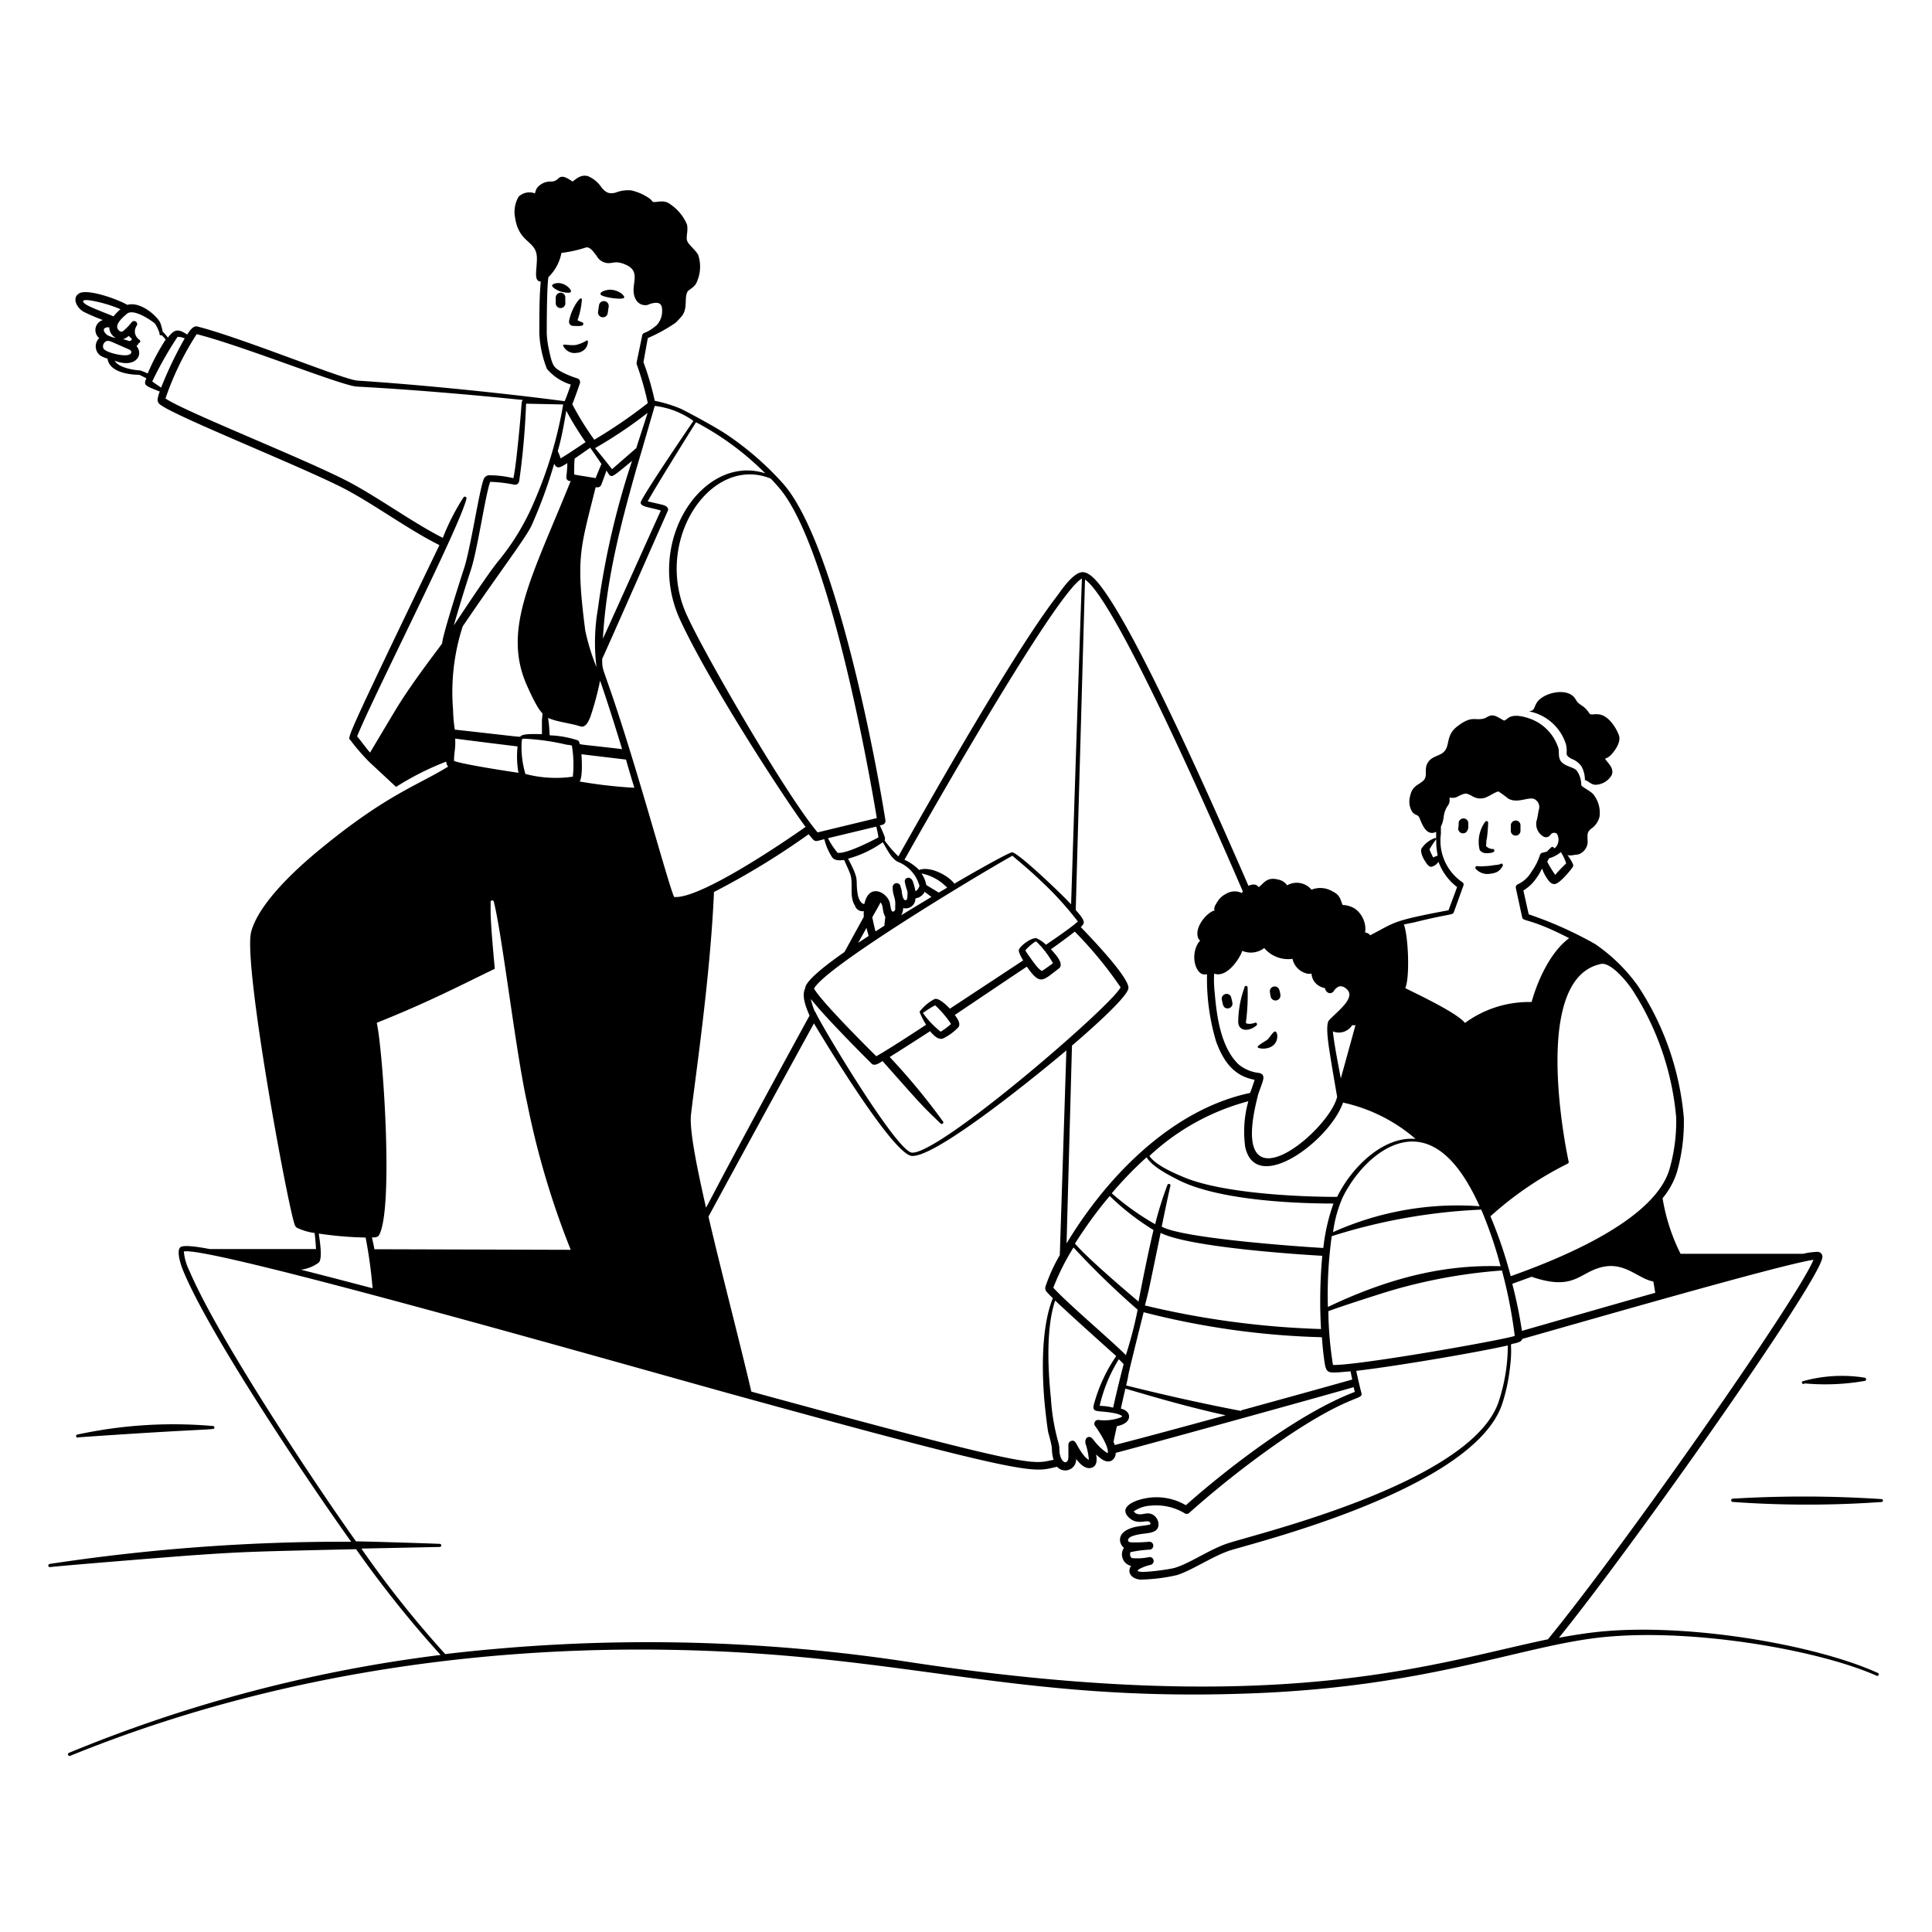 <?xml version="1.0" encoding="UTF-8"?> <svg xmlns="http://www.w3.org/2000/svg" viewBox="0 0 400 400" id="Leadership-1--Streamline-Milano.svg" height="400" width="400"><desc>Leadership 1 Streamline Illustration: https://streamlinehq.com</desc><g fill="#000000" fill-rule="evenodd"><path d="M193.6 208.14zM121.72 70.9a0.36 0.36 0 0 0 -0.2 -0.44 7.02 7.02 0 0 1 -2.3 0.96c-1.16 0.16 -2.46 -0.2 -2.62 0s0.94 2 2.86 1.62a2.38 2.38 0 0 0 2.26 -2.14zm-3.9 -4.44a0.88 0.88 0 0 0 0.94 1.02c0.76 0 2 0.14 2 -0.36s-0.12 -0.24 -1.2 -0.82a15.5 15.5 0 0 0 0.8 -3.2c0.14 -1.14 0.14 -1.2 0 -1.3s-0.46 0.12 -0.98 0.88a10.34 10.34 0 0 0 -1.56 3.78zm11.4 -4.82c0.18 -0.34 -0.94 -1.58 -2.86 -1.66 -0.88 0 -2.28 0.44 -2 1s4.56 1.18 4.86 0.66zm-11.06 -1.18c0.28 -0.44 -0.78 -1.38 -1.58 -1.66 -1.18 -0.46 -2.26 0 -2.28 0.32s0.86 0.92 1.72 1.22c0.38 0.14 1.98 0.46 2.14 0.12z" stroke-width="1"></path><path d="M388.72 346.34c-12.96 -5.9 -40.36 -10.6 -58.92 -8.36 -2.32 0.28 -4.66 0.66 -7.04 1.1 15.86 -19.62 53.82 -73.6 54.52 -78.66a1 1 0 0 0 -0.92 -1.24 14 14 0 0 0 -3.02 0.4h-25.4a39.88 39.88 0 0 1 -3.72 -11.5 16 16 0 0 0 2.98 -5.44 37.64 37.64 0 0 0 1.42 -11.22 58.6 58.6 0 0 0 -9.4 -27.14 35.26 35.26 0 0 0 -9.02 -8.86 80.14 80.14 0 0 0 -13.7 -6.12l-1.1 -4.94a8.46 8.46 0 0 0 2.28 -2c2.6 -3.34 0.66 -3.22 2.82 -0.2 0.38 0.52 0.84 0.96 1.46 0.86 0.98 -0.16 3 -2.58 3.58 -3.4a0.7 0.7 0 0 0 0.14 -0.68 8.8 8.8 0 0 0 -1.16 -1.9 2.78 2.78 0 0 0 1.22 0c0.54 -0.12 1.04 0 1.64 -0.44a2.76 2.76 0 0 0 1.3 -2.74c0 -1.14 -0.12 -1.52 0.72 -2.26a4.16 4.16 0 0 0 1.78 -2.6 6.14 6.14 0 0 0 -1.28 -4.52c-0.62 -0.76 -2.6 -1.62 -2.52 -2a4.94 4.94 0 0 0 -0.92 -2.9c-0.54 -0.78 -2.42 -0.82 -3.32 -2 -0.58 -0.86 -0.3 -2 -0.48 -2.64a9.58 9.58 0 0 0 -6.36 -6.3c-3.24 -1.02 -4 0 -4.5 0.36s-0.38 0.14 -1.84 -0.6 -1.9 0.18 -2.88 0.4c-1.8 0.4 -2.42 -0.7 -5.4 1.62 -2.62 2 -1.2 4.38 -3.2 5.6 -0.88 0.54 -2 0.7 -2.7 1.64 -1.16 1.46 0 3 -1.14 4s-2.32 1.06 -2.74 3.38a4 4 0 0 0 0.54 3.12 2.44 2.44 0 0 0 0.74 0.54 1.28 1.28 0 0 1 0.56 0.36c0.4 0.58 1.26 4.34 3.6 3.16 0 2.18 0 1.02 -0.44 1.36a5.54 5.54 0 0 0 -2.52 2c-0.46 0.56 0.2 2 0.54 2.52s0.88 1.52 1.52 1.34a2.36 2.36 0 0 0 1.38 -1.02 11.66 11.66 0 0 0 3.86 5.24l-1.78 4.8c-12 2.24 -11 2.5 -16.22 5.18a1.5 1.5 0 0 0 -0.7 -0.5c-0.54 -0.2 -0.36 0 -0.3 -0.44a5.24 5.24 0 0 0 -2.12 -4.54 5.08 5.08 0 0 0 -2.32 -0.78H278c-0.48 -0.92 -0.42 -2 -2 -2.76a4.96 4.96 0 0 0 -4.48 -0.42l-0.18 -0.22a4 4 0 0 0 -4.86 -0.68 2.82 2.82 0 0 0 -1.88 -1.2c-2.34 -0.62 -2.98 0.84 -4 1.58 -0.48 -0.72 -1.34 -0.64 -2.12 -0.28 -5.78 -13.28 -21.32 -48.74 -29.54 -60.6 -1.1 -1.58 -3.24 -4.64 -5.06 -4.32s-4 3.48 -4.98 4.86C210.22 134.52 193.02 164.8 186 177.3A22 22 0 0 1 183.16 174a1.1 1.1 0 0 0 0 -0.76 22.82 22.82 0 0 0 -1 -2.34l0.54 -0.14a0.82 0.82 0 0 0 0.62 -0.92c-2.44 -15.32 -10.8 -58 -21.2 -69.72a62.2 62.2 0 0 0 -11.88 -10.3c-3.08 -2 -8.92 -5.04 -9.26 -5.18a28.2 28.2 0 0 0 -5.42 -1.66 58.22 58.22 0 0 0 -2.34 -8l0.9 -4.98a34.32 34.32 0 0 0 5.74 -3.16 18.36 18.36 0 0 0 1.42 -1.54c1.12 -1.68 0.38 -3.56 1.02 -4.84 0.26 -0.52 1.34 -0.84 1.86 -1.84a7.76 7.76 0 0 0 0.4 -5.82c-0.56 -1.1 -2.16 -2.2 -2.34 -3.1s0.3 -2 0 -3.26a9.68 9.68 0 0 0 -3.76 -4.36c-1.24 -0.74 -2.54 -0.12 -3.3 -0.28a3.76 3.76 0 0 0 -0.62 -0.66 10.72 10.72 0 0 0 -3.84 -1.72 7.04 7.04 0 0 0 -3.24 0.46c-1.38 0.34 -2 0 -2.9 -1.04a6.28 6.28 0 0 0 -2.86 -2.38c-1.52 -0.38 -2.4 0.62 -3.16 1.12 -0.98 -0.62 -2.1 -1.48 -2.96 -0.62a2 2 0 0 1 -1.62 0.62 3.56 3.56 0 0 0 -2.78 1.34 3.8 3.8 0 0 0 -0.42 1.12 3.22 3.22 0 0 0 -3.38 0.68 6.18 6.18 0 0 0 -0.74 4.32c0.82 5.5 4.5 4.64 4.52 8.44 0 2.54 -0.74 4.72 0.8 4.82 -0.32 3.22 -0.28 7.18 -0.3 10.74a22.92 22.92 0 0 0 1.58 7.34 10.64 10.64 0 0 0 4.94 3.24c-0.22 0.68 -0.96 2.78 -1.28 3.44 -12.2 -1.6 -29.1 -3.36 -42.9 -4.26 -2.94 -0.2 -23.76 -8.82 -33.14 -11.2 -0.88 -0.22 -1.62 0.92 -2.1 1.66 -1.88 -1.2 -2.6 -1.2 -4 0.64a9.74 9.74 0 0 0 -1.08 -1.24 11.16 11.16 0 0 0 -0.48 -1.78c-0.46 -1.2 -4 -4.58 -6.84 -3.76 -1.9 -1.14 -8.3 -3.44 -10 -2.36 -1.48 0.9 -0.54 2.92 0.94 3.78a40.48 40.48 0 0 0 4 1.72 2.16 2.16 0 0 0 -0.76 3.74 2.4 2.4 0 0 0 0.2 3.6 5.66 5.66 0 0 0 1.52 0.64c0.34 2.64 4 3.34 6.6 3.36 0.26 0.12 0.94 0.48 1.44 0.7 -0.58 1.46 -0.44 1.5 2.78 2.76a6.64 6.64 0 0 0 -0.46 1.72 1.24 1.24 0 0 0 0.62 1.04c3.22 2.44 28 12.3 37.44 17.04 6.36 3.22 13.8 8.78 20.3 12 -20 41.52 -19 39.78 -18.44 40.36a41.76 41.76 0 0 0 4 4.62L82 162.92a57.74 57.74 0 0 1 10.4 -5.24 1.68 1.68 0 0 0 0.38 1.04c-6.48 4 -12.82 5.78 -26.96 17.48 -6.8 5.64 -12.52 11.8 -13.82 16.74 -1.7 6.5 7.44 56 8.98 60.52a1.26 1.26 0 0 0 0.48 0.72 12 12 0 0 0 3.68 1.1c0.12 1.04 0.24 2.28 0.28 3.32h-22c-1.12 -0.2 -5.08 -0.98 -6 -0.42s-0.16 3.2 0.36 4.54c5.22 13.08 26 44 34.92 56.48a405.18 405.18 0 0 0 -62.44 4.6 0.34 0.34 0 0 0 0 0.66c3.46 -0.4 26.96 -2.28 30.2 -2.5 10.22 -0.7 12.2 -0.74 33.26 -1.22a229.32 229.32 0 0 0 17.5 21.9 297.46 297.46 0 0 0 -76.98 20.28 0.34 0.34 0 0 0 0.26 0.62c38.84 -15.82 80.7 -22.4 121.48 -22 51.1 0.52 73.22 11.1 124 9.02 34.86 -1.4 53.9 -9.3 70 -11.38 18.62 -2.42 46 2.2 58.5 7.74a0.32 0.32 0 1 0 0.24 -0.58zm-73.62 -70.8a94 94 0 0 0 -2 -9.74l4 -1.46c8.82 3.02 9.78 -0.86 14.56 -2s7.46 2.4 10.64 2.98c0.14 0.78 0.28 1.56 0.4 2.34 -8.32 2.34 -17.74 5.06 -27.6 7.88zm-4.88 14.84c-6 17 -51.5 27.5 -56.4 29.28 -3.72 1.34 -7.48 4 -10.58 4.94 -0.96 0.32 -9.3 1.54 -7.4 0.28a8.8 8.8 0 0 1 2.42 -0.9 0.82 0.82 0 0 0 -0.34 -1.6 11.66 11.66 0 0 1 -3.4 0.22c-0.42 0 -0.6 -0.56 -0.54 -0.96s0 -0.26 0.86 -0.44a24.18 24.18 0 0 1 3.18 -0.36 0.82 0.82 0 0 0 -0.12 -1.64 28.2 28.2 0 0 1 -3.18 0.14c-0.56 0 -1.34 0 -1.14 -0.62s1.48 -0.88 2 -1c1.84 -0.38 4 -0.14 4.26 -1.84a2.36 2.36 0 0 0 -1.3 -2.36c-1 -0.42 -1.6 0 -2.52 0a1.56 1.56 0 0 1 -1.3 -0.6 6.82 6.82 0 0 1 3.64 -1.2 11.42 11.42 0 0 1 7 1.64 0.76 0.76 0 0 0 0.86 -0.14 201.14 201.14 0 0 1 20.3 -15.84c13.02 -8.72 15.72 -7.54 15.36 -8.92s-0.8 -3.28 -1.08 -4.64c8.66 -1.02 25.12 -3.84 31.38 -5.26a37.4 37.4 0 0 1 -1.96 11.82zm-79.44 8.8c0 -0.18 -0.12 -0.38 -0.24 -0.66 0.22 -1.08 0.46 -2.16 0.7 -3.24 1.18 -0.24 2.5 -0.82 2.52 -2 0 -0.9 -0.82 -1.42 -1.7 -1.66 0.38 -1.68 0.68 -3.04 0.94 -4.12 5.2 1.5 12 3.58 20.76 5.52 -8.72 2.38 -16.58 4.52 -22.98 6.16zm-6 -0.2a14 14 0 0 1 0.66 3.28 4 4 0 0 1 -1.22 -1.16c-1.52 -2 -1.42 -3.04 -2.4 -2.78a0.84 0.84 0 0 0 -0.62 0.84v2c0 0.92 0 1.3 -0.46 1.54s-1 -0.5 -1.2 -1.2c-0.38 -1.28 0 -1.48 -0.46 -3a43.54 43.54 0 0 1 -1.5 -9c-0.62 -6 -1.04 -14.52 0.88 -20.24 3.12 3 12 10.92 12.64 11.5a32.64 32.64 0 0 0 -4.66 10.16c-0.34 1.7 0.96 1 4.34 1.68a4.72 4.72 0 0 1 1.3 0.42c0.26 0.14 0.34 0.2 0 0.42a9.72 9.72 0 0 1 -4.72 0.54 0.78 0.78 0 0 0 -0.64 1.24c0.78 1.04 3.02 4.52 2.6 5.66a11.02 11.02 0 0 1 -2.82 -2.64c-0.32 -0.38 -0.56 -0.74 -1.02 -0.74s-0.94 0.5 -0.72 1.48zM94 157.54c0 -2 0.34 -2.2 0.24 -4.62 2.14 0.28 6.98 0.9 12.92 1.62a19.34 19.34 0 0 0 0.18 5.46c-1.8 -0.26 -11.52 -1.74 -13.34 -2.46zm42.82 -51.84c-0.74 1.56 -10.2 22.68 -12 26.54 0.72 -12.38 3.62 -23.32 6.74 -34.5 2 -6.78 3.56 -12.22 4 -13.7a17.18 17.18 0 0 1 8 3.1c-1.58 2.34 -9.52 14 -10.82 16.62 -0.6 1.18 1.86 1.24 4.08 1.94zm30.6 67.02c1.48 1.74 1 1.58 3.24 1.02a12.2 12.2 0 0 0 1.62 3.74c0.48 0.72 1.62 0.7 2.48 0.56 0.26 0.58 1.14 2.48 1.32 3.08 0.6 2 -0.3 4.44 0.94 6.4a1.62 1.62 0 0 0 1.82 1.12 8.54 8.54 0 0 0 0 1.18l-4 7.28c-1.52 1.08 -8.2 5.7 -8.14 7.56 -0.98 1.82 0.8 5.22 0.9 5.62 -23.16 42.34 -21.32 40.22 -21.5 39.42 -2 -8.78 -3.36 -15.88 -3.04 -18.88 0.74 -6.72 4 -28.26 4.76 -46.14a159 159 0 0 0 19.6 -11.96zm48 9.58a68.74 68.74 0 0 1 7.74 8.48c-1.34 1.24 -4.94 3.68 -6.6 4.82a6.94 6.94 0 0 0 -1.82 -1.28c-0.84 -0.46 -3.34 1.3 -3.76 2.24a0.96 0.96 0 0 0 0 0.56 8.4 8.4 0 0 0 0.86 1.72l-15.18 10c-0.62 -0.68 -2.3 -2.3 -3.16 -2a9.34 9.34 0 0 0 -3.02 2.5 0.34 0.34 0 0 0 0 0.4 16 16 0 0 0 1.26 2.42c-2.12 1.4 -8.12 5.32 -10.32 6.52 -2.18 -2.16 -11.38 -11.34 -12.88 -14 2.22 -4.38 33.02 -23 41.08 -27.52 0.02 0.1 3.12 2.56 5.8 5.14zM224.64 120c6.72 4.36 29.42 57.04 32.66 64.52l-0.18 0.38a3.38 3.38 0 0 0 -3.28 0.16 4.34 4.34 0 0 0 -1.68 1.46c-0.38 0.64 -0.94 1.32 -0.7 2 -1.36 0.22 -4.3 3.36 -3.38 5.72a1.18 1.18 0 0 0 0.42 0.52 1.7 1.7 0 0 0 -0.46 0.54c-1.56 2.58 -0.54 6 0.98 6.4a1.86 1.86 0 0 0 0.88 0 45.42 45.42 0 0 0 1.86 13.86c2 5.62 4.84 7.4 8 8 -0.3 0.98 -0.86 2.52 -0.94 2.72 -16 3.38 -29.5 17.04 -38 31.16l1.12 -40.96c1.66 -1.42 11.28 -9.66 11.68 -11.82s-8.56 -11.36 -9.86 -12.72a2.98 2.98 0 0 0 0.58 -0.7c0.3 -0.74 -0.92 -2 -1.62 -2.84 0.96 -34.62 1.78 -63.4 1.92 -68.4zm88.96 156.6c-3.78 1.1 -32.78 6.16 -37.62 6a75.5 75.5 0 0 1 -0.96 -11.14c2.64 -1 11.4 -3.8 13.12 -4.3a110.1 110.1 0 0 1 22.82 -4.12 98.94 98.94 0 0 1 2.64 13.46zm-80.46 4c-2.94 -2.98 -12.32 -10.92 -15.06 -14a48.34 48.34 0 0 1 4.18 -8.32 171.84 171.84 0 0 0 13.28 12.88 85.76 85.76 0 0 1 -2.4 9.28zm-5.5 10.6a31.7 31.7 0 0 1 4 -9.78c0.44 0.42 0.8 0.78 1 1.02 -0.72 2.72 -1.46 5.82 -2.18 9 -1.32 -0.34 -2.02 -0.32 -2.82 -0.4zm23.74 -89.62c2 0.72 4 -1.44 5.1 -3.24a7.8 7.8 0 0 0 0.72 -1.48 4.52 4.52 0 0 0 4.54 -0.58 6.5 6.5 0 0 0 5.86 2.24 4 4 0 0 0 2.52 2.9 2.52 2.52 0 0 0 1.42 0.16 3.08 3.08 0 0 0 1.16 2.26 3.82 3.82 0 0 0 1.66 0.76c0 0.14 0 0.36 0.16 0.46a0.92 0.92 0 0 0 1.62 0.14 2.42 2.42 0 0 1 1.12 -0.98 1.64 1.64 0 0 1 1.38 0.42c2.42 1.78 -1.8 4.76 -3.48 6.6 -0.84 0.92 0 5.74 0.2 7.04 0.54 3.42 1.34 8 1.48 8.8 -1.66 7.18 -22.88 24.74 -16.42 -0.18 0 -0.28 0.7 -2 0.98 -2.9s0.34 -1.66 -0.76 -1.86a8 8 0 0 1 -4.24 -1.8c-3.6 -3.5 -4.48 -9.74 -4.9 -14.72a24.86 24.86 0 0 1 -0.12 -4.2zm6.38 35.64c2 10.52 17.54 -0.96 20.3 -8.94a34 34 0 0 1 15.02 7.52c-6.88 -0.6 -13.38 6.14 -16.24 12 -8.88 0 -24.54 -0.84 -32.18 -4.26 -2 -0.84 -5.58 -2.46 -6.68 -4.22a48 48 0 0 1 20.48 -11.32 23 23 0 0 0 -0.7 9.06zm20.24 10.66c3.42 -6.92 10.84 -13.84 18 -10.8 4.36 1.84 7.72 6.86 10.34 12.66a62.84 62.84 0 0 0 -30.34 5.36 26 26 0 0 1 2 -7.22zm-40.64 -8.32c1.2 2 4.56 3.7 6.72 4.8 8 4 23 4.82 32 4.82a40 40 0 0 0 -2.1 9.2c-5.32 -0.3 -29.18 -2 -33.46 -4.42 0.86 -4.18 1.62 -7.8 1.8 -8.42a0.32 0.32 0 0 0 -0.62 -0.2 73.02 73.02 0 0 0 -2.54 8.12 54.26 54.26 0 0 1 -8.98 -6.4 74.56 74.56 0 0 1 7.26 -7.5zm-7.66 8a51.22 51.22 0 0 0 9.12 7.1c-1.2 4.98 -2.96 14 -3.1 14.82 -3.12 -2.64 -10.46 -8.9 -13.16 -12a88.38 88.38 0 0 1 7.22 -9.9zm10.52 7.66c5.66 2.92 27.22 4.42 33.54 4.78a103.86 103.86 0 0 0 -0.26 15.16 178.98 178.98 0 0 1 -36.46 -4.88c0.76 -2.84 0.72 -2.74 3.26 -15.04zm34.7 15.32a88.88 88.88 0 0 1 0.8 -14.6 119 119 0 0 1 30.96 -5.5 88 88 0 0 1 4 11.72c-10.16 -0.32 -21.56 1.66 -35.68 8.4zm2.68 -47.26c-0.64 -3.4 -1.4 -7.3 -1.64 -9.74a3.26 3.26 0 0 0 4 -1.3 1.78 1.78 0 0 0 0.68 0zm-108.9 -13.86a14 14 0 0 1 -0.82 -2.6c2.64 3.4 9.52 10.34 12.56 13.38 0.58 0.58 1.48 0 2.28 -0.52 8.86 10 7.9 8.92 12 12.92 0.3 0.32 0.8 -0.12 0.5 -0.44a135.34 135.34 0 0 0 -11.02 -13.32c2 -1.24 4.94 -3.12 8.36 -5.34 0.68 0.82 1.66 1.84 2.66 1.52a11 11 0 0 0 3.22 -2.36c0.5 -0.74 -0.18 -1.74 -0.76 -2.52 0.42 -0.28 13.84 -9.32 14.92 -10 2.8 4 3.26 2.9 6.6 0.4 1.2 -0.92 -0.54 -2.84 -1.62 -4 1.52 -1.08 3.5 -2.52 4.94 -3.66a82.56 82.56 0 0 1 9.48 11.52c-1.56 3.56 -37.5 34.66 -43.2 34.24 -3.22 -0.26 -19.12 -26.92 -20.02 -29.2zm28.2 2.58a13.86 13.86 0 0 1 -2.14 1.6 18 18 0 0 1 -3.68 -3.88c2.44 -1.72 2.78 -1.6 2.58 -1.54a20.78 20.78 0 0 1 3.24 3.82zm-2 1.64h-0.12zM218 199.42c-0.46 0.34 -1.88 1.4 -2.32 1.62 -0.48 -0.4 -0.74 -0.4 -2.52 -2.96a11.54 11.54 0 0 1 -0.88 -1.32 10 10 0 0 1 1.22 -1.18c0.12 -0.1 0.88 -0.72 1.04 -0.66a19.08 19.08 0 0 1 3.46 4.5zm-34.9 -7.76 -1.84 1.18c-0.24 -0.98 -0.48 -2 -0.66 -2.94 0.58 -1.04 1.16 -2 1.7 -3.06 0.56 0.62 0.38 1.42 0.72 2.4s0.32 -0.14 0.08 2.42zm-3.7 0.44c0.14 0.6 0.3 1.16 0.44 1.68l-2.16 1.42zm14.96 -7.3 -2.58 -1.56a6.14 6.14 0 0 0 -1 -2.4 10.12 10.12 0 0 1 5.32 2.94zm-2.92 -0.16 1.4 1.06c-2 1.22 -4.16 2.5 -6.26 3.8a3.34 3.34 0 0 0 0.42 -1.5 2 2 0 0 0 2.52 -2 2.5 2.5 0 0 0 1.92 -1.36zM120 161.8c0.66 -0.88 0.46 -4.56 0.38 -5.64l9.22 1.1c0.58 2 1.16 4 1.74 5.84A97.28 97.28 0 0 1 120 161.8zm-9.9 -53.1A100.28 100.28 0 0 0 114.74 96c0.6 1.34 1.48 0.64 2.72 -0.12 0 1.28 -0.2 2.68 -0.2 2.88a0.76 0.76 0 0 0 0.6 0.82h0.3c-8 19.84 -14.24 30.6 -9.1 42.26 3.68 8.32 3.36 4.22 3.14 7.3V152c-0.9 0 -3.86 -0.18 -4.4 0.42 -0.26 0.22 1.14 0.28 -13.64 -1.36a32.34 32.34 0 0 1 -0.36 -4.16 44.2 44.2 0 0 1 2 -17.22c7.5 -11.08 13.18 -18.44 14.3 -20.98zm7.14 -23.66a65.72 65.72 0 0 0 4 6.5c-1.06 0.7 -4 2.7 -5.18 3.36 -1 -3.28 -0.72 1.62 1.18 -9.86zM123.8 126a40.88 40.88 0 0 0 -0.3 12.14 46.18 46.18 0 0 1 -2.32 -7.54c-2 -15.38 -1.02 -16.96 2.14 -29.72h0.22a0.82 0.82 0 0 0 0.94 -0.5c0.32 -0.82 0.76 -2 1.08 -2.96 1.12 1.66 0.54 1.9 5.3 -2A166.92 166.92 0 0 0 123.8 126zm-4.92 -27.76c0 -1.62 0 -2.44 0.1 -3.3l3.22 -2.24c0.24 0.34 1.84 2.64 2.32 3.36 -0.16 0.36 -0.9 2.16 -1.2 2.92 -1.86 -0.3 -4.64 -0.74 -4.44 -0.74zM118.6 160.8a24.74 24.74 0 0 1 -9.82 -0.56 19.52 19.52 0 0 1 -0.78 -6.62c0.1 -0.7 0 -0.64 0.58 -0.68a48 48 0 0 1 8.8 1.26c0.36 0 0.78 0.1 1.02 0.16a24 24 0 0 1 0.2 6.44zm1.08 -7.5a20.96 20.96 0 0 0 -5.88 -1.06 33.26 33.26 0 0 0 -0.32 -3.6c2 0.88 4.68 1.08 6.64 1.74 1.08 0.36 1.7 -0.92 2.12 -2a59.68 59.68 0 0 0 2 -7.46c1.52 4.36 3.06 9.26 4.56 14.18 -11.6 -1.38 -7.94 -0.64 -9.12 -1.8zm12 -60.48 -4.96 4.32c-1.02 -1.3 -2.44 -3.1 -3.52 -4.36a92.3 92.3 0 0 0 10.88 -7.3c-0.52 1.68 -1.38 4.24 -2.36 7.34zm-15.08 -9.08a86.74 86.74 0 0 1 -6 20.12 49.6 49.6 0 0 1 -7.18 12c-2.12 2.52 -6.66 9.42 -9.46 13.62 1.04 -3.68 2.68 -8.94 3.52 -11.46 1.4 -4.24 2.96 -15.32 4 -18.26a29.78 29.78 0 0 1 5.08 0.6c0.54 0 0.8 -0.26 0.94 -0.78a155.22 155.22 0 0 0 1.42 -16zm38.96 204.38c-2.64 -11.24 -6.24 -24.88 -8.88 -36.24 6.98 -12.86 14.72 -27.04 21.84 -40 2 3.38 16.36 27.16 20.26 27.44 5.2 0.4 27.86 -18.34 32 -21.84 -0.46 14.38 -0.92 28.86 -1.36 42.38a34.56 34.56 0 0 0 -2.96 6.5 1.14 1.14 0 0 0 0.18 1.02c0.32 0.38 0.78 0.86 1.34 1.4 -2.36 5.84 -2.28 14.62 -1.78 20.9 0.22 2.54 0.72 6.58 0.86 7.02a27.4 27.4 0 0 1 0.72 3.02 8 8 0 0 0 0.36 2.52c-4.62 0.86 -2.82 2.22 -62.58 -14.12zm101.4 4c-7.9 -1.5 -16.5 -3.44 -23.8 -5.28 1.06 -4.5 -0.82 2.6 3.62 -15.16a164.8 164.8 0 0 0 36.9 5.18c0.14 1.76 0.28 3.26 0.44 4.36 0.38 2.88 0.54 3.02 2.86 2.92l2.64 -0.22c0.12 0.62 0.24 1.18 0.34 1.7 -7.96 2.24 -15.74 4.38 -23 6.38zM338 205a58 58 0 0 1 9.04 26.4 36 36 0 0 1 -1.4 10.7c-3.14 10.56 -22.44 18.42 -32.86 22.12a91.6 91.6 0 0 0 -4.2 -12.4 70.82 70.82 0 0 1 16 -10.9 0.36 0.36 0 0 0 0.2 -0.38s-3.34 -15.08 -2 -27.1c0.8 -6.82 3.08 -12.68 8.66 -13.86 2.02 -0.44 5.36 3.58 6.56 5.42zm-16 -23.86a22.94 22.94 0 0 1 -1.66 -2.72l0.38 -0.72a6.66 6.66 0 0 0 2.44 -1.28 9.82 9.82 0 0 1 1.1 2.34c-1.62 1.56 -2.26 2.36 -2.26 2.38zm-25.26 -3.6a14.14 14.14 0 0 1 -0.78 -1.68 17.68 17.68 0 0 1 1.4 -2.12 15.22 15.22 0 0 0 0.3 3.4c-0.36 0.12 -0.86 0.36 -1 0.4zm-4 13.44c7.62 -1.9 8 -1.46 8.26 -2.12l2 -5.54a0.58 0.58 0 0 0 -0.2 -0.64 10.38 10.38 0 0 1 -4.48 -10c0 -2 0 -1.58 0.14 -1.84a6.46 6.46 0 0 0 0.46 -1.88 5.22 5.22 0 0 1 0.72 -2 2 2 0 0 0 0.48 -1.54c0 -0.38 0 -0.28 0.24 -0.26a2.42 2.42 0 0 0 1.24 -0.14c0.52 -0.26 1.58 -0.86 2.14 -0.68 1.16 0.36 1.8 1.3 3.6 0.86 0.7 -0.16 2.54 -1.42 2.92 -1.32a21.56 21.56 0 0 1 2 1.46c2.14 1.2 4.6 -0.76 5.74 0.32a1.78 1.78 0 0 1 0.66 1.74c-0.2 0.76 -0.3 1.82 -0.54 2.58a2.98 2.98 0 0 0 1.52 3.26 1.08 1.08 0 0 0 1.32 -0.34 1.22 1.22 0 0 1 0.44 -0.4 0.92 0.92 0 0 1 0.94 0.12 2.44 2.44 0 0 1 -0.24 2.8l-0.36 0.24a0.34 0.34 0 0 0 -0.58 -0.22c-0.34 0.32 -0.64 0.6 -0.9 0.88l-0.88 0.22c-0.86 0.14 -0.26 1.06 -2.34 4a6.24 6.24 0 0 1 -2.7 2.5 0.72 0.72 0 0 0 -0.5 0.84l1.3 6c0.22 1.04 1.26 0 9.74 4.36 -3.86 2.82 -6.52 8.7 -7.78 13.22a22.4 22.4 0 0 0 -13.8 4.34c-1.46 -2 -9.68 -5.88 -12.36 -7.22 0.98 -2.14 0.66 -10.62 -0.28 -13.18zM224 119.78c-0.32 8.54 -1.22 35.58 -2.24 67.46 -1.82 -2 -10.6 -10.4 -12.16 -10.78 -0.62 -0.14 -11.52 6.18 -12 6.5 -1.32 -1.76 -5.08 -3.7 -7.3 -2.84A10.48 10.48 0 0 0 187.26 178c3.1 -5.56 31.2 -55.22 36.74 -58.22zM185.86 178.42a7.42 7.42 0 0 1 4.5 4.98c0 0.2 -0.52 1.1 -0.82 1.1a14.62 14.62 0 0 0 -0.54 -2c-0.5 -1.26 -1.74 -0.78 -1.68 0a10.98 10.98 0 0 0 0.54 2 5.08 5.08 0 0 1 0 1.1c0 0.88 -0.44 0.9 -0.68 0.62s-0.34 -0.68 -0.48 -1.54c0 -0.5 -0.2 -0.88 -0.24 -1.06a0.82 0.82 0 0 0 -1.64 0.1c0 1.9 0.68 2 0.52 4a3.84 3.84 0 0 1 0 0.58c0 0.24 -0.62 0.84 -0.84 0 -0.12 -0.4 -0.18 -0.9 -0.26 -1.3 -0.46 -2.2 -4.26 -4.28 -5.24 0 0 0.42 -1.1 0 -1.42 -1.84 -0.56 -3.38 0.54 -2.62 -2 -7.38a22.52 22.52 0 0 0 7.18 -3.4c0.88 1.34 1.62 3.24 3.1 4.04zm-4 -5.04c-1.56 0.82 -6.7 3.46 -8.44 3.18a15.56 15.56 0 0 1 -2 -3.02l10 -2.4a21.86 21.86 0 0 1 0.46 2.24zm-0.34 -4 -12.24 2.96c-6.26 -7.36 -23.08 -36.24 -27.04 -44.9C135.08 112 147.16 94 159.6 99.1c0.54 0.58 1.1 1.18 1.64 1.82 9.8 11.26 17.86 53.76 20.3 68.5zM158.44 98c-12.8 -4.14 -25.1 14 -17.66 30.26 5.82 12.7 21.32 36.62 26 42.94 -4.34 3.08 -22 15.08 -27.22 14.5 -0.98 -2.26 -4.5 -15.08 -8.4 -27.88 -6.36 -20.84 -6.5 -18.16 -6.48 -21.44 0.32 -0.52 13.12 -29.64 13.56 -30.56 0.28 -0.54 -0.16 -1 -0.74 -1.2s-2.44 -0.58 -3.4 -0.82c1.66 -3.04 8.16 -13.42 10 -16.38A59.1 59.1 0 0 1 158.44 98zM116.16 76.94c-1.5 -0.9 -1.8 -1.14 -2.5 -4.5a19.44 19.44 0 0 1 -0.46 -3.36c0 -13.08 0.52 -11.68 0.32 -11.68a9.44 9.44 0 0 0 2.72 -5.04 26 26 0 0 0 4.94 -1.08c0.92 -0.36 1.72 0.9 2.36 1.72a2.86 2.86 0 0 0 2.38 1.48c1.2 0 1.66 -0.52 3.58 0.3 3.82 1.62 0.34 4.78 2.36 7.56a2.22 2.22 0 0 0 2.18 0.8l0.62 -0.24c1.54 -0.44 2.46 -0.24 2.42 1.36a4.22 4.22 0 0 1 -1.08 3.02c-2.3 2 -2.88 1.36 -3.04 2.18 -1.26 6.1 -1.22 5.68 -1.12 6a63.66 63.66 0 0 1 2.28 8 101.78 101.78 0 0 1 -11.08 7.58 60.7 60.7 0 0 1 -4.56 -7.36c0.28 -0.58 1.22 -3.26 1.58 -4.3a0.82 0.82 0 0 0 -0.52 -1.04 19.32 19.32 0 0 1 -3.38 -1.4zM18 63.16c-1 -0.56 -1.68 -1.52 1.86 -0.74a27.3 27.3 0 0 1 5.08 1.6 11.34 11.34 0 0 0 -1.44 1.48c-1.4 -0.6 -4.34 -1.68 -5.5 -2.34zM24 70a6.78 6.78 0 0 1 -1.82 -0.64c-0.82 -0.74 -1.02 -1.38 0 -1.6h0.44A2.64 2.64 0 0 0 24 70zm-2.6 2.1a1.14 1.14 0 0 1 0 -0.82c0.6 -1.22 1.54 -0.56 2.56 -0.14l2.82 1.24c0.66 0.32 0.56 1.04 -0.52 1.16 -1.44 0.16 -4.62 -0.7 -4.86 -1.44zm5.24 -2.56 0.58 0.54c0.24 0.24 -0.14 0.48 -0.48 0.54 -1.98 -0.76 -1.34 0.04 -0.1 -1.08zm2.32 7.14c-0.94 0 -4.42 -0.5 -5.22 -2 4.14 1.62 6.14 -1.06 4.52 -3.04a1.8 1.8 0 0 0 0.48 -0.64 0.34 0.34 0 0 0 0.18 -0.6 2.26 2.26 0 0 1 -0.98 -1.46 2.16 2.16 0 0 1 0.4 -1.56 0.64 0.64 0 0 0 -1.04 -0.72 11.68 11.68 0 0 1 -1.8 1.88 0.58 0.58 0 0 1 -0.74 0c-1.32 -1 0.26 -2.52 1.52 -3.58s4.48 0.96 5.78 2a8 8 0 0 1 0.96 2c0 0.28 0 0.36 0.18 0.44a0.32 0.32 0 0 0 0.28 0 6.68 6.68 0 0 1 0.82 0.9 45.36 45.36 0 0 0 -3.72 7.02 14.38 14.38 0 0 0 -1.62 -0.64zm2.56 2.3a76.26 76.26 0 0 1 5.24 -9.24 3.68 3.68 0 0 1 1.48 0.32 81.78 81.78 0 0 0 -4.88 10.18c-0.72 -0.46 -1.36 -0.92 -1.84 -1.26zm50.64 67.56c-0.14 0.22 -5.2 8.68 -5.54 9.28 -0.88 -1 -2 -2.58 -2.68 -3.36 3 -7.62 21.4 -43.68 22.64 -49.24a0.34 0.34 0 0 0 -0.62 -0.24 46.62 46.62 0 0 0 -4.28 8.38c-6.36 -3.22 -14 -8.84 -20.26 -12C62 94.58 38 85.1 34.26 82.5a60.22 60.22 0 0 1 6.46 -13.32c9.5 2.4 30 10.68 33.16 10.86 10.98 0.58 23.32 1.64 34.44 2.78 -0.5 0.22 -0.12 0.18 -1.22 10.34 -0.14 1.3 -0.5 4.6 -0.82 5.84a21.5 21.5 0 0 0 -5.1 -0.6 1.28 1.28 0 0 0 -1.08 0.94c-0.9 2.34 -2.66 14.12 -4 18.26 -0.6 1.84 -4.46 13.84 -4.56 15.58 -0.06 0.28 -5.68 7.34 -9.38 13.36zM78 211.76c10.7 -4.28 16.78 -7.48 24.44 -11.18 0 -0.2 -0.94 -9.54 -0.86 -12.44v-1.46a0.34 0.34 0 0 1 0.66 0c1.76 7 4.56 31.32 6.92 41.78a173.6 173.6 0 0 0 9 30.3l-40.64 -0.12c-0.16 -0.86 -0.34 -1.7 -0.52 -2.44 0.62 0 1.26 0 1.52 -0.56 3 -5.64 0.76 -38.32 -0.52 -43.88zm-2.3 44.46a99.52 99.52 0 0 1 1.44 10.5c-5.34 -1.4 -10.32 -2.7 -14.82 -3.84a7.86 7.86 0 0 0 3.68 -1.48c0.84 -0.88 0.18 -4.62 0 -6a74.8 74.8 0 0 0 9.72 0.82zm-0.9 64.4 16.24 -0.34a0.32 0.32 0 1 0 0 -0.64c-2.72 -0.12 -14.26 -0.48 -17.34 -0.52 -9.26 -13.02 -28.66 -42.32 -34.48 -56a11.12 11.12 0 0 1 -1.16 -4c4.56 -1.38 90.22 23.1 112.62 29.3 64.84 17.9 63.04 16.32 68.18 15.26a2.26 2.26 0 0 0 3.84 -0.82 4.3 4.3 0 0 0 0.12 -0.78c0.86 1.14 2.12 2.34 3.42 1.7 0.92 -0.44 0.88 -1.66 0.7 -2.66 0.86 0.82 2 1.84 3.14 1.32a1.82 1.82 0 0 0 0.92 -1.64c4.74 -1.22 37.54 -10.26 49.26 -13.6l0.24 0.98c-11.4 4.32 -26 15.5 -34.98 23.46a12 12 0 0 0 -7.36 -1.58c-3 0.32 -6.62 1.84 -4.56 4s4.42 0 4.6 1.46c0 0.28 -2.16 0.34 -3.48 0.7s-2.74 1.06 -2.84 2.46a2.22 2.22 0 0 0 0.82 1.78 2.44 2.44 0 0 0 1.48 3.74c-0.8 1.1 -0.24 2.6 1.86 2.84a36.64 36.64 0 0 0 7.66 -0.94c3.22 -1.06 6.92 -3.64 10.62 -4.98s50.72 -12.46 56.7 -30.48a36.98 36.98 0 0 0 1.46 -6.36c1.1 -7.78 -0.82 -5.34 2 -6.42a1.02 1.02 0 0 0 0.7 -0.66c7.22 -2 54.2 -15.62 60.28 -16.36 -3.46 8.26 -39.1 59.16 -54.98 78.56 -23.82 4.96 -55.02 16.26 -131.24 4.86a358.2 358.2 0 0 0 -97.06 -1.8 213.16 213.16 0 0 1 -17.36 -21.84z" stroke-width="1"></path><path d="M389.68 310.38a245.48 245.48 0 0 0 -30.92 -0.1 0.34 0.34 0 0 0 0 0.68 215.6 215.6 0 0 0 30.92 0 0.34 0.34 0 0 0 0 -0.58zm-16.1 -23.86s-0.04 0.04 0 0zm-0.44 -0.52a0.32 0.32 0 0 0 0.5 0.42 47.22 47.22 0 0 0 11.2 -0.32l1.26 -0.2a0.34 0.34 0 0 0 0 -0.66 30 30 0 0 0 -12.96 0.76zM16.26 297.58c28.78 -2 28.1 -1.42 28.12 -2a0.3 0.3 0 0 0 -0.3 -0.34 93.76 93.76 0 0 0 -28 1.76 0.32 0.32 0 1 0 0.18 0.58zm307.96 -143.46a6.2 6.2 0 0 1 0.14 1.72c0 0.46 0 0.7 1 1.26a4.34 4.34 0 0 1 2.12 1.66 6 6 0 0 1 0.66 2.78c0.56 0 1.16 0.86 2.1 0.94a4 4 0 0 0 3.44 -2c0.72 -1.66 -1.46 -3 -1.32 -3.48h0.18a3.52 3.52 0 0 0 0.88 -0.58c1 -1.02 2.24 -2.84 1.76 -4.18 -0.6 -1.66 -2.16 -4 -4 -4.32a5.2 5.2 0 0 0 -1.48 0c-0.36 0 -0.42 0 -0.66 -0.24a4.94 4.94 0 0 0 -1.1 -1.28c-0.38 -0.3 -0.84 -0.56 -1.2 -0.9s-0.54 -0.82 -0.88 -1.2c-1.86 -2 -6.54 -0.76 -7.72 1.24 -0.6 1.02 -0.36 1.56 -1.58 1.74a10 10 0 0 1 7.66 6.84zm-16.56 20.98s0.02 0.02 0 0zm-1.3 0.9a1.68 1.68 0 0 0 1.2 0.64c0.58 0 2 0 1.82 -0.62a0.32 0.32 0 0 0 -0.4 -0.24 2 2 0 0 1 -1.26 -0.56c-0.14 0 0 -0.34 0 -0.56s0 -0.68 0.12 -1.06a30.2 30.2 0 0 0 0.26 -3.18 0.34 0.34 0 0 0 -0.62 -0.26 7.04 7.04 0 0 0 -1.12 5.84zm-0.7 4a3.2 3.2 0 0 0 2.84 0.9 4.24 4.24 0 0 0 1.46 -0.38 2.88 2.88 0 0 0 1.12 -1.18 0.32 0.32 0 0 0 -0.5 -0.42 4.5 4.5 0 0 1 -1.12 0.18 14.72 14.72 0 0 1 -2.28 0.24 5.66 5.66 0 0 1 -1.2 0 0.34 0.34 0 0 0 -0.32 0.66zm-45.56 32.34a0.32 0.32 0 0 0 -0.34 -0.56c-0.5 0.18 -1.48 0.34 -1.82 0a43.8 43.8 0 0 0 0.36 -7.34 0.32 0.32 0 1 0 -0.64 0 21.26 21.26 0 0 0 -1.3 7.2c0.1 1.94 2.26 1.96 3.74 0.7zM117.04 62.86v-1.22a0.98 0.98 0 0 0 -0.94 -1.04 1.02 1.02 0 0 0 -1.04 0.96v1.22a1 1 0 0 0 2 0zm7.64 2.82a1 1 0 0 0 1.14 -0.84l0.2 -1.34a1 1 0 0 0 -2 -0.3l-0.2 1.36a1 1 0 0 0 0.86 1.12zm189.06 107.32a1 1 0 0 0 1.06 -0.92v-1.14a1 1 0 0 0 -0.94 -1.06 1.04 1.04 0 0 0 -1.06 0.94v1.12a0.98 0.98 0 0 0 0.94 1.06zm-9.74 -1.4v-1.06a1 1 0 0 0 -2 -0.18c0 0.44 0 0.78 -0.1 1.1a1 1 0 0 0 2 0.14zm-50.98 35.6c0.16 0.82 0.28 1.58 1.16 1.58a1 1 0 0 0 0.94 -1.32c0 -0.18 -0.12 -0.5 -0.2 -0.9a0.98 0.98 0 0 0 -1.18 -0.76 1.02 1.02 0 0 0 -0.78 1.18zm10.06 -0.88a1 1 0 1 0 2 -0.4c0 -0.3 -0.14 -0.68 -0.2 -0.92a1 1 0 0 0 -1.2 -0.74 0.98 0.98 0 0 0 -0.74 1.2c0 0.22 0.08 0.54 0.14 0.86zM264 216c0.74 -1.02 0.44 -2.44 0 -2.44s-1.18 1.36 -1.62 1.7 -2 1.16 -2 1.52 2.56 0.74 3.62 -0.78z" stroke-width="1"></path></g></svg> 